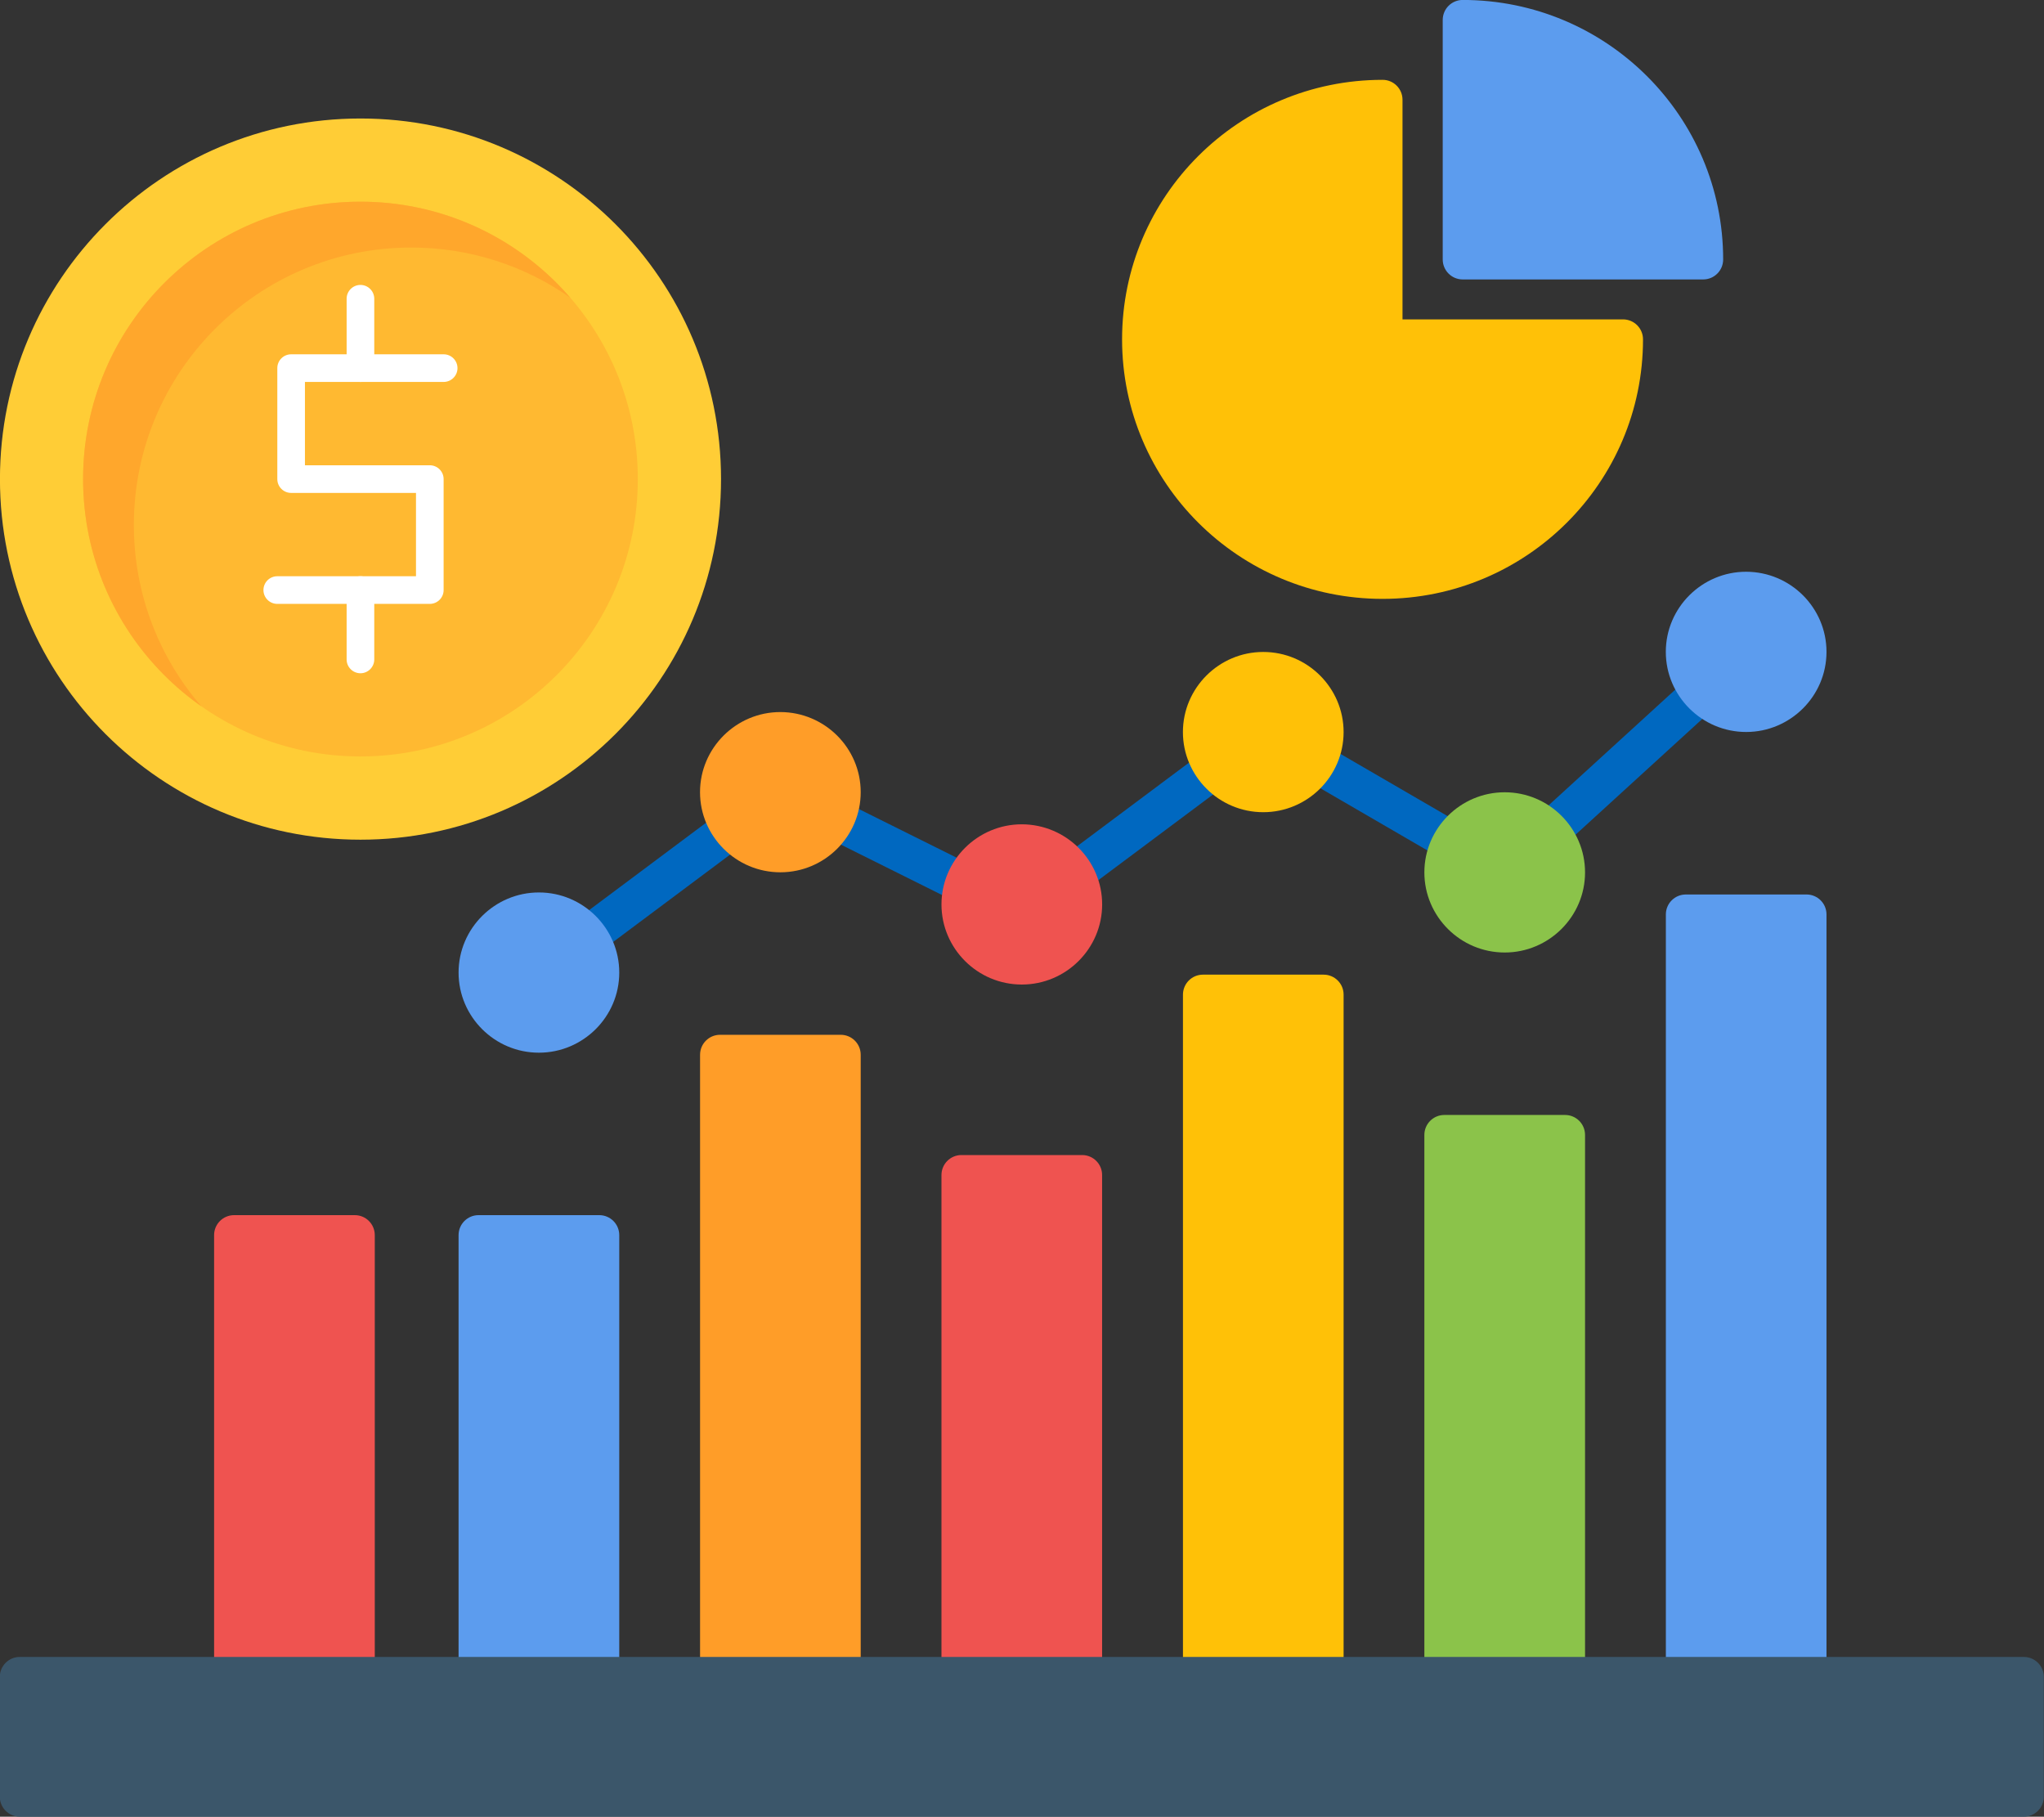 <?xml version="1.0" encoding="UTF-8"?>
<!DOCTYPE svg PUBLIC '-//W3C//DTD SVG 1.0//EN'
          'http://www.w3.org/TR/2001/REC-SVG-20010904/DTD/svg10.dtd'>
<svg height="383.9" preserveAspectRatio="xMidYMid meet" version="1.0" viewBox="30.3 54.8 432.0 383.9" width="432.0" xmlns="http://www.w3.org/2000/svg" xmlns:xlink="http://www.w3.org/1999/xlink" zoomAndPan="magnify"
><rect x="30.3" y="54.8" width="432.0" height="383.9" fill="#333333" stroke="none"/><g
  ><g
    ><g
      ><path d="M160.37,102.16c13.79,13.79,22.32,32.84,22.32,53.88c0,21.04-8.53,40.09-22.32,53.88 c-13.79,13.79-32.84,22.32-53.88,22.32c-21.04,0-40.09-8.53-53.88-22.32c-13.79-13.79-22.32-32.84-22.32-53.88 c0-21.04,8.53-40.09,22.32-53.88c13.79-13.79,32.84-22.32,53.88-22.32C127.53,79.84,146.58,88.37,160.37,102.16z" fill="#ffcd36"
      /></g
      ><g
      ><path d="M147.93,114.59c10.61,10.61,17.17,25.26,17.17,41.44c0,16.19-6.56,30.84-17.17,41.45 c-10.61,10.61-25.26,17.17-41.45,17.17c-16.18,0-30.84-6.56-41.45-17.17c-10.61-10.61-17.17-25.26-17.17-41.45 c0-16.18,6.56-30.84,17.17-41.44c10.61-10.61,25.26-17.17,41.45-17.17C122.67,97.42,137.32,103.98,147.93,114.59z" fill="#ffb931"
      /></g
      ><g
      ><path clip-rule="evenodd" d="M75.77,124.28c10.61-10.61,25.26-17.17,41.44-17.17c12.51,0,24.1,3.92,33.61,10.59 c-0.93-1.07-1.89-2.11-2.89-3.11c-10.61-10.61-25.26-17.17-41.45-17.17c-16.18,0-30.84,6.56-41.45,17.17 c-10.61,10.61-17.17,25.26-17.17,41.44c0,16.19,6.56,30.84,17.17,41.45c2.41,2.41,5.03,4.61,7.83,6.58 c-8.89-10.28-14.27-23.68-14.27-38.33C58.6,149.54,65.16,134.89,75.77,124.28z" fill="#ffa72c" fill-rule="evenodd"
      /></g
      ><g
      ><path d="M109.4,117.93c0-1.61-1.31-2.92-2.92-2.92c-1.61,0-2.92,1.31-2.92,2.92v14.66c0,1.61,1.31,2.92,2.92,2.92 c1.61,0,2.92-1.31,2.92-2.92V117.93z" fill="#fff"
      /></g
      ><g
      ><path d="M109.4,179.49c0-1.61-1.31-2.92-2.92-2.92c-1.61,0-2.92,1.31-2.92,2.92v14.66c0,1.61,1.31,2.92,2.92,2.92 c1.61,0,2.92-1.31,2.92-2.92V179.49z" fill="#fff"
      /></g
      ><g
      ><path d="M124.07,135.51c1.61,0,2.92-1.31,2.92-2.92c0-1.61-1.31-2.92-2.92-2.92H91.83c-1.61,0-2.92,1.31-2.92,2.92 v23.45c0,1.61,1.31,2.92,2.92,2.92h26.39v17.61H88.9c-1.61,0-2.92,1.31-2.92,2.92c0,1.61,1.31,2.92,2.92,2.92h32.24 c1.61,0,2.92-1.31,2.92-2.92v-23.45c0-1.61-1.31-2.92-2.92-2.92H94.75v-17.61H124.07z" fill="#fff"
      /></g
    ></g
    ><g
    ><path d="M289.61,220.5c1.87-1.39,2.25-4.03,0.86-5.9c-1.39-1.87-4.03-2.25-5.9-0.86l-29.86,22.3 c-1.87,1.39-2.25,4.03-0.86,5.9c1.39,1.87,4.03,2.25,5.9,0.86L289.61,220.5z" fill="#0068c0"
    /></g
    ><g
    ><path d="M232.37,245.41c2.08,1.04,4.62,0.19,5.65-1.9c1.04-2.08,0.19-4.61-1.89-5.65l-27.62-13.75 c-2.08-1.04-4.62-0.19-5.65,1.9c-1.04,2.08-0.19,4.62,1.9,5.65L232.37,245.41z" fill="#0068c0"
    /></g
    ><g
    ><path d="M392.79,204.25c1.72-1.57,1.85-4.23,0.28-5.95c-1.57-1.72-4.23-1.85-5.95-0.28l-32.23,29.43 c-1.72,1.57-1.85,4.23-0.28,5.95c1.57,1.72,4.23,1.85,5.95,0.28L392.79,204.25z" fill="#0068c0"
    /></g
    ><g
    ><path d="M105.28,413.09H79.77c-2.33,0-4.22-1.89-4.22-4.22v-93.07c0-2.33,1.89-4.22,4.22-4.22h25.52 c2.33,0,4.22,1.89,4.22,4.22v93.07C109.5,411.2,107.61,413.09,105.28,413.09z" fill="#ef5350"
    /></g
    ><g
    ><path d="M259.02,413.09H233.5c-2.33,0-4.22-1.89-4.22-4.22V303.1c0-2.33,1.89-4.22,4.22-4.22h25.51 c2.33,0,4.22,1.89,4.22,4.22v105.77C263.24,411.2,261.35,413.09,259.02,413.09z" fill="#ef5350"
    /></g
    ><g
    ><path d="M207.99,413.09h-25.51c-2.33,0-4.22-1.89-4.22-4.22V277.69c0-2.33,1.89-4.22,4.22-4.22h25.51 c2.33,0,4.22,1.89,4.22,4.22v131.19C212.21,411.2,210.32,413.09,207.99,413.09z" fill="#ff9d28"
    /></g
    ><g
    ><path d="M310.05,413.09h-25.51c-2.33,0-4.22-1.89-4.22-4.22V264.98c0-2.33,1.89-4.22,4.22-4.22h25.51 c2.33,0,4.22,1.89,4.22,4.22v143.89C314.27,411.2,312.38,413.09,310.05,413.09z" fill="#ffc107"
    /></g
    ><g
    ><path d="M361.08,413.09h-25.52c-2.33,0-4.22-1.89-4.22-4.22V294.63c0-2.33,1.89-4.22,4.22-4.22h25.52 c2.33,0,4.22,1.89,4.22,4.22v114.24C365.3,411.2,363.41,413.09,361.08,413.09z" fill="#8bc34a"
    /></g
    ><g
    ><path d="M412.11,413.09H386.6c-2.33,0-4.22-1.89-4.22-4.22V248.04c0-2.33,1.89-4.22,4.22-4.22h25.51 c2.33,0,4.22,1.89,4.22,4.22v160.84C416.33,411.2,414.44,413.09,412.11,413.09z" fill="#5c9cee"
    /></g
    ><g
    ><path d="M156.96,413.09h-25.52c-2.33,0-4.22-1.89-4.22-4.22v-93.07c0-2.33,1.89-4.22,4.22-4.22h25.52 c2.33,0,4.22,1.89,4.22,4.22v93.07C161.18,411.2,159.29,413.09,156.96,413.09z" fill="#5c9cee"
    /></g
    ><g
    ><path d="M258.25,233.95c3.08,3.07,4.99,7.3,4.99,11.97c0,4.67-1.91,8.9-4.99,11.97c-3.07,3.06-7.31,4.96-11.99,4.96 c-4.67,0-8.91-1.89-11.99-4.96c-3.08-3.07-4.99-7.3-4.99-11.97c0-4.67,1.91-8.9,4.99-11.97c3.08-3.06,7.31-4.96,11.99-4.96 C250.93,229,255.17,230.89,258.25,233.95z" fill="#ef5350"
    /></g
    ><g
    ><path d="M411.34,180.58c3.08,3.07,4.99,7.3,4.99,11.97c0,4.67-1.91,8.9-4.99,11.97c-3.08,3.06-7.31,4.96-11.99,4.96 c-4.67,0-8.91-1.89-11.99-4.96c-3.08-3.07-4.99-7.3-4.99-11.97c0-4.67,1.91-8.9,4.99-11.97c3.08-3.06,7.31-4.96,11.99-4.96 C404.03,175.63,408.26,177.52,411.34,180.58z" fill="#5c9cee"
    /></g
    ><g
    ><path d="M335.2,236.38c2.01,1.17,4.59,0.48,5.75-1.53c1.17-2.01,0.48-4.59-1.53-5.75l-29-16.84 c-2.01-1.17-4.59-0.48-5.75,1.53c-1.16,2.01-0.48,4.59,1.53,5.75L335.2,236.38z" fill="#0068c0"
    /></g
    ><g
    ><path d="M187.54,233.2c1.87-1.39,2.25-4.03,0.86-5.9c-1.39-1.87-4.03-2.25-5.9-0.86l-30.62,22.87 c-1.87,1.39-2.25,4.03-0.86,5.9c1.39,1.87,4.03,2.25,5.9,0.86L187.54,233.2z" fill="#0068c0"
    /></g
    ><g
    ><path d="M458.04,438.69H34.48c-2.33,0-4.22-1.89-4.22-4.22v-25.31c0-2.33,1.89-4.22,4.22-4.22h423.56 c2.33,0,4.22,1.89,4.22,4.22v25.31C462.26,436.8,460.37,438.69,458.04,438.69z" fill="#3b566a"
    /></g
    ><g
    ><path d="M378.35,70.85c9.97,9.93,16.14,23.64,16.14,38.78c0,2.33-1.89,4.22-4.22,4.22h-50.83 c-2.33,0-4.22-1.89-4.22-4.22V59.01c0-2.33,1.89-4.22,4.22-4.22C354.63,54.79,368.39,60.93,378.35,70.85z" fill="#5c9cee"
    /></g
    ><g
    ><path d="M326.72,75.88v46.41h46.61c2.33,0,4.22,1.89,4.22,4.22c0,15.14-6.17,28.85-16.14,38.78 c-9.96,9.92-23.72,16.06-38.91,16.06c-15.19,0-28.94-6.14-38.91-16.06c-9.97-9.93-16.14-23.64-16.14-38.78 c0-15.14,6.17-28.85,16.14-38.78c9.96-9.92,23.72-16.06,38.91-16.06C324.83,71.66,326.72,73.55,326.72,75.88z" fill="#ffc107"
    /></g
    ><g
    ><path d="M207.22,210.23c3.08,3.07,4.99,7.3,4.99,11.97c0,4.67-1.91,8.9-4.99,11.97c-3.07,3.06-7.31,4.96-11.99,4.96 c-4.67,0-8.91-1.89-11.99-4.96c-3.08-3.07-4.99-7.3-4.99-11.97c0-4.67,1.91-8.9,4.99-11.97c3.08-3.06,7.31-4.96,11.99-4.96 C199.9,205.28,204.14,207.17,207.22,210.23z" fill="#ff9d28"
    /></g
    ><g
    ><path d="M309.28,197.53c3.08,3.07,4.99,7.3,4.99,11.97c0,4.67-1.91,8.9-4.99,11.97c-3.08,3.06-7.31,4.96-11.99,4.96 c-4.67,0-8.91-1.89-11.99-4.96c-3.08-3.07-4.99-7.3-4.99-11.97c0-4.67,1.91-8.9,4.99-11.97c3.08-3.06,7.31-4.96,11.99-4.96 C301.96,192.57,306.2,194.46,309.28,197.53z" fill="#ffc107"
    /></g
    ><g
    ><path d="M360.31,227.18c3.08,3.07,4.99,7.3,4.99,11.97c0,4.67-1.91,8.9-4.99,11.97c-3.08,3.06-7.31,4.96-11.99,4.96 c-4.67,0-8.91-1.89-11.99-4.96c-3.08-3.07-4.99-7.3-4.99-11.97c0-4.67,1.91-8.9,4.99-11.97c3.08-3.06,7.31-4.96,11.99-4.96 C352.99,222.22,357.23,224.11,360.31,227.18z" fill="#8bc34a"
    /></g
    ><g
    ><path d="M156.19,248.35c3.08,3.07,4.99,7.3,4.99,11.97c0,4.67-1.91,8.9-4.99,11.97c-3.08,3.06-7.31,4.96-11.99,4.96 s-8.91-1.89-11.99-4.96c-3.08-3.07-4.99-7.3-4.99-11.97c0-4.67,1.91-8.9,4.99-11.97c3.08-3.06,7.31-4.96,11.99-4.96 S153.11,245.29,156.19,248.35z" fill="#5c9cee"
    /></g
  ></g
></svg
>
